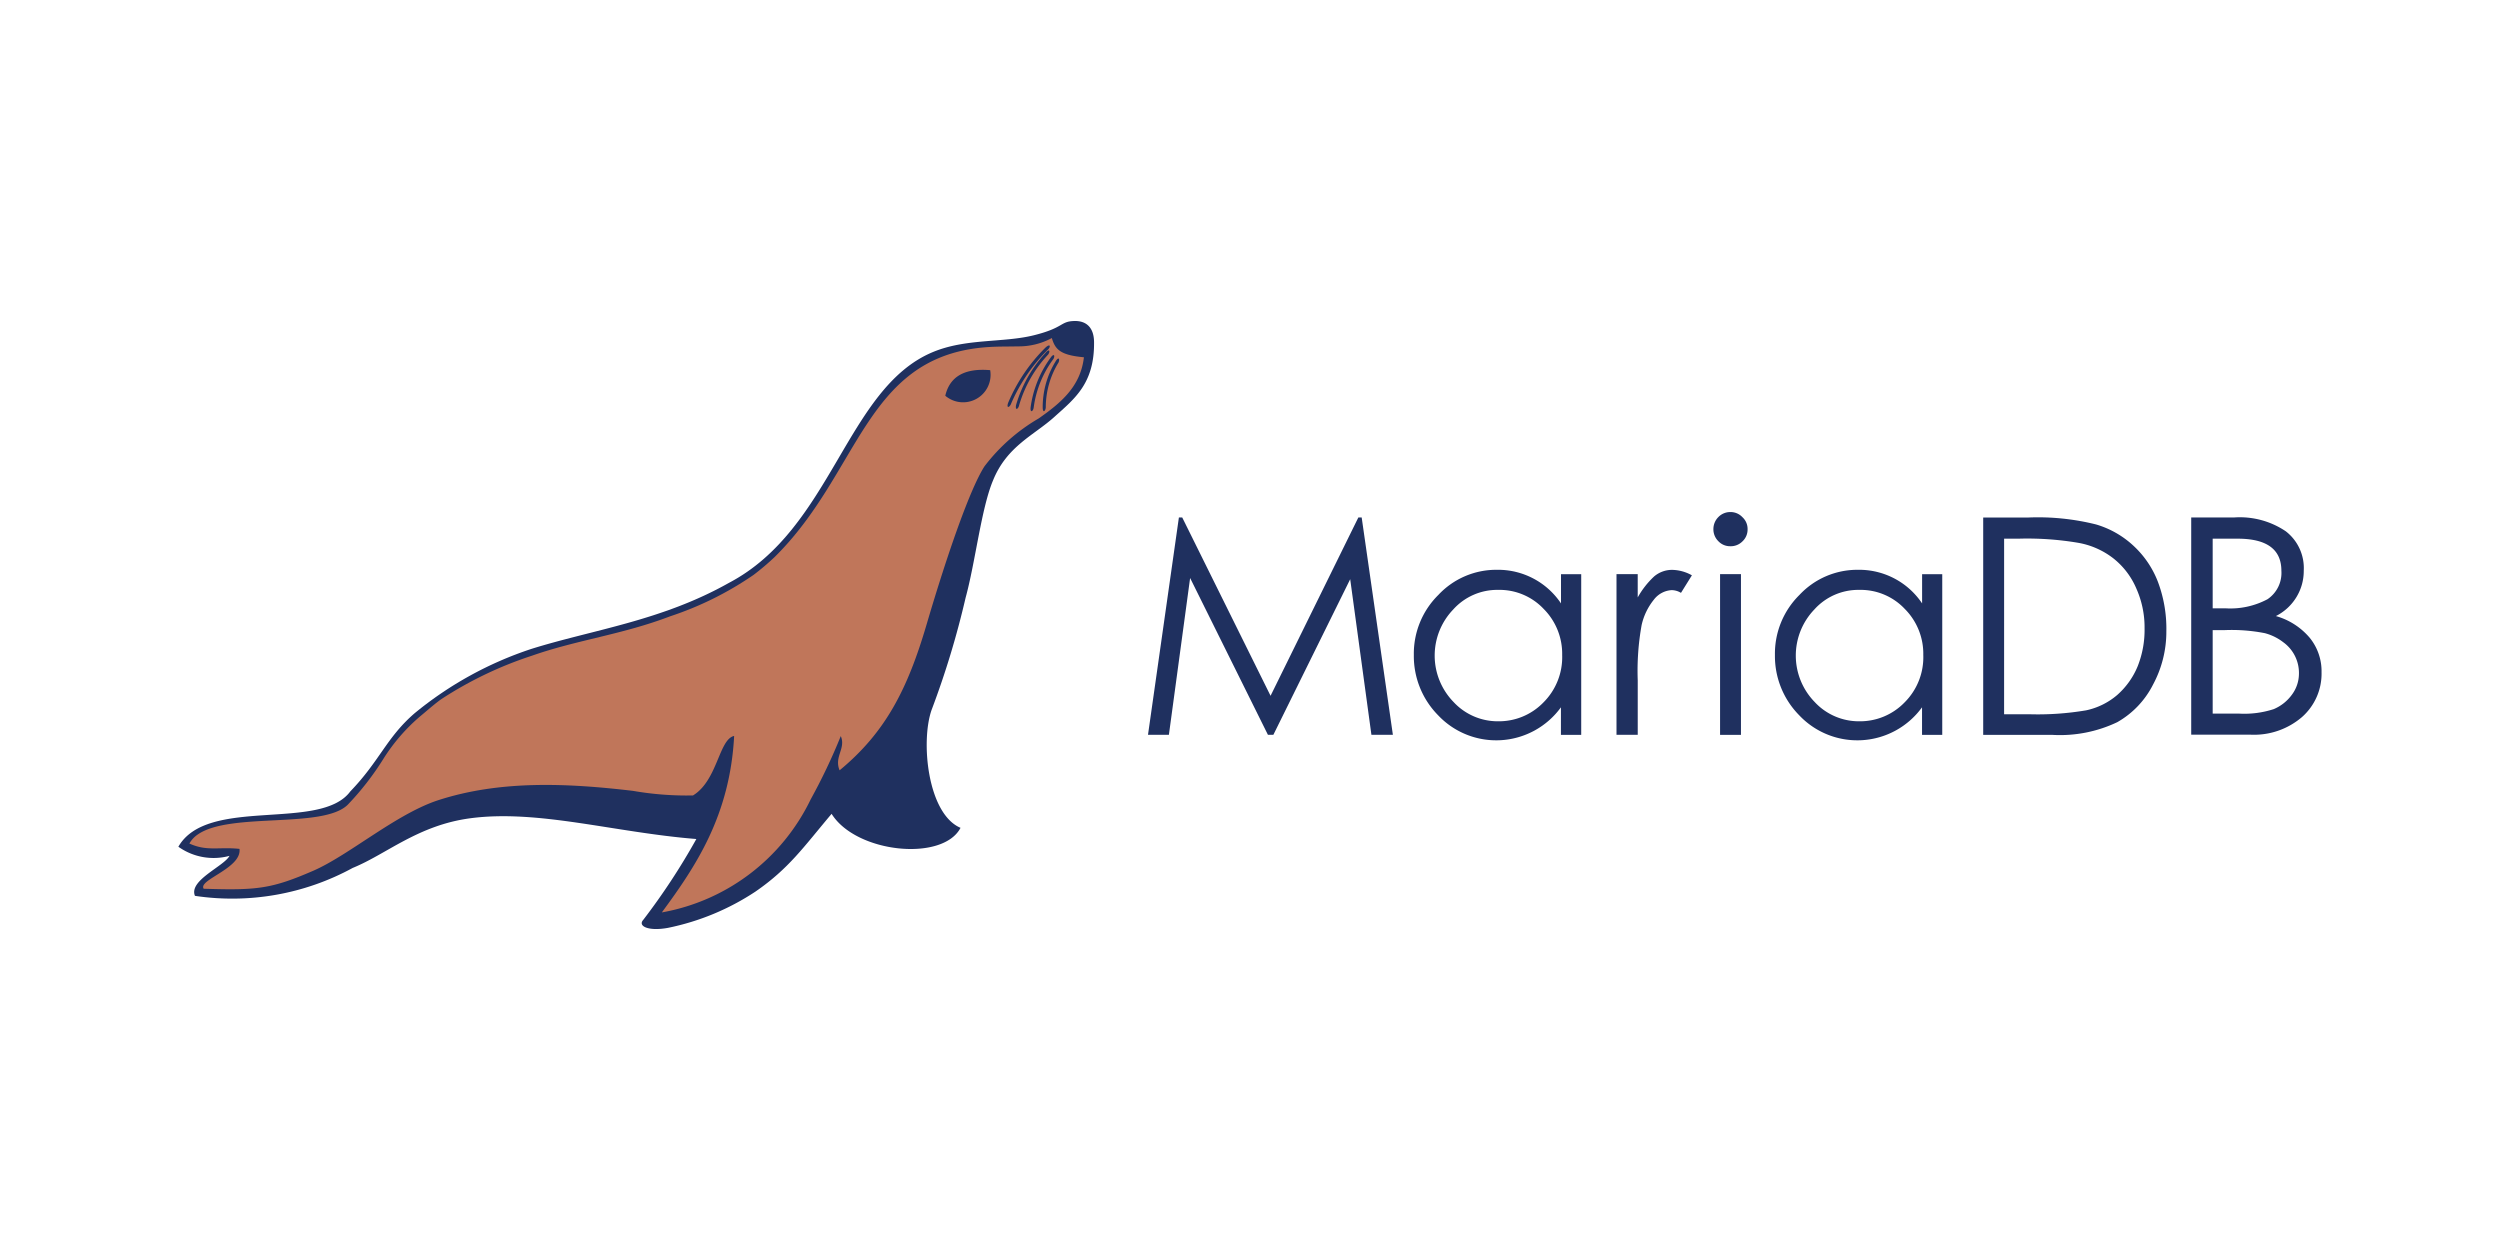 <svg xmlns="http://www.w3.org/2000/svg" width="150" height="75" viewBox="0 0 150 75">
  <g id="Group_17766" data-name="Group 17766" transform="translate(-335 -1629)">
    <g id="Group_17610" data-name="Group 17610" transform="translate(335 1629)">
      <rect id="Rectangle_12388" data-name="Rectangle 12388" width="150" height="75" fill="none"/>
    </g>
    <g id="Layer_1-2" transform="translate(345.702 1648.258)">
      <g id="Group_17618" data-name="Group 17618">
        <g id="Group_17617" data-name="Group 17617">
          <path id="Path_32592" data-name="Path 32592" d="M53.739,0c-.843.028-.6.408-2.425.859-1.844.454-4.075.176-6.058,1.01-5.19,2.175-6.03,10.584-12.212,13.837-4.053,2.289-8.187,2.814-11.881,3.973a21.748,21.748,0,0,0-6.985,3.852c-1.687,1.455-2.1,2.867-3.862,4.693C8.526,30.653,1.745,28.494,0,31.543a3.64,3.64,0,0,0,3.068.547c-.334.633-2.459,1.467-2.073,2.4a15.1,15.1,0,0,0,9.469-1.677c2.02-.822,3.914-2.561,7.053-2.978,4.066-.541,8.647.853,13.562,1.245a39.937,39.937,0,0,1-3.185,4.85c-.346.374.3.7,1.489.479a14.907,14.907,0,0,0,5.239-2.172c2.011-1.387,2.876-2.657,4.572-4.668,1.474,2.363,6.67,2.882,7.736.84-1.983-.84-2.407-5.212-1.727-7.1a52.383,52.383,0,0,0,2.03-6.7c.584-2.129.945-5.375,1.644-7.037.834-2.067,2.456-2.712,3.673-3.809s2.428-2.011,2.391-4.52C54.928.424,54.508-.027,53.739,0h0Z" transform="translate(0 0.003)" fill="#1f305f" fill-rule="evenodd"/>
          <path id="Path_32593" data-name="Path 32593" d="M3.015,36.353c3.185.1,4.05.012,6.568-1.081,2.141-.93,5-3.435,7.535-4.245,3.713-1.192,7.7-1.013,11.647-.547a18.778,18.778,0,0,0,3.6.275c1.48-.908,1.551-3.374,2.468-3.571-.25,4.77-2.3,7.822-4.34,10.59a12.309,12.309,0,0,0,8.931-6.781,34.993,34.993,0,0,0,1.807-3.8c.318.754-.414,1.233-.071,2.054,2.774-2.289,4.084-4.9,5.209-8.715,1.3-4.418,2.641-8.214,3.482-9.521a11.089,11.089,0,0,1,3.259-2.879c1.322-.93,2.505-1.9,2.709-3.667-1.4-.13-1.718-.451-1.925-1.155a4.176,4.176,0,0,1-2.067.5c-.63.019-1.322-.009-2.169.077-6.991.717-7.315,7.55-12.4,12.567A15.466,15.466,0,0,1,36,17.521a19.773,19.773,0,0,1-5.02,2.49c-2.867,1.094-5.585,1.412-8.273,2.357a22.959,22.959,0,0,0-5.431,2.6c-.4.278-.955.772-1.307,1.06a11.165,11.165,0,0,0-2.181,2.53,16.849,16.849,0,0,1-2.141,2.756c-1.486,1.458-7.034.426-8.99,1.779a1.619,1.619,0,0,0-.51.547c1.066.485,1.779.188,3.006.321.151,1.171-2.539,1.863-2.141,2.4h0Z" transform="translate(-1.486 -2.286)" fill="#c0765a"/>
          <path id="Path_32594" data-name="Path 32594" d="M148.95,11.035A1.649,1.649,0,0,0,151.644,9.5C150.105,9.367,149.216,9.889,148.95,11.035Z" transform="translate(-102.935 -6.548)" fill="#1f305f" fill-rule="evenodd"/>
          <path id="Path_32595" data-name="Path 32595" d="M168.821,7.529a5.156,5.156,0,0,0-.766,2.669c0,.241-.182.408-.185.034a5.23,5.23,0,0,1,.763-2.746C168.809,7.168,168.917,7.3,168.821,7.529Z" transform="translate(-116.01 -5.041)" fill="#1f305f"/>
          <path id="Path_32596" data-name="Path 32596" d="M166.881,6.859a6.274,6.274,0,0,0-1.18,2.889c-.022.241-.219.389-.188.019A6.491,6.491,0,0,1,166.7,6.8C166.9,6.5,167,6.636,166.881,6.859Z" transform="translate(-114.378 -4.578)" fill="#1f305f"/>
          <path id="Path_32597" data-name="Path 32597" d="M164.6,5.961A7.491,7.491,0,0,0,162.853,9c-.043.238-.25.368-.188,0a7.821,7.821,0,0,1,1.755-3.114c.229-.287.315-.139.179.074Z" transform="translate(-112.404 -3.955)" fill="#1f305f"/>
          <path id="Path_32598" data-name="Path 32598" d="M163.484,4.982a10.37,10.37,0,0,0-2.224,3.253c-.077.229-.3.331-.188-.025a10.245,10.245,0,0,1,2.246-3.327c.269-.25.331-.09.167.1Z" transform="translate(-111.291 -3.285)" fill="#1f305f"/>
        </g>
        <path id="Path_32599" data-name="Path 32599" d="M320.113,48.593v9.645H318.9V56.585a4.795,4.795,0,0,1-7.374.473,5.055,5.055,0,0,1-1.452-3.615,4.952,4.952,0,0,1,1.471-3.6,4.754,4.754,0,0,1,3.525-1.508,4.542,4.542,0,0,1,3.834,2.017V48.6h1.214m-1.143,4.863a3.811,3.811,0,0,0-1.109-2.78,3.641,3.641,0,0,0-2.725-1.143,3.547,3.547,0,0,0-2.706,1.18,3.992,3.992,0,0,0,.019,5.542,3.61,3.61,0,0,0,2.688,1.162,3.711,3.711,0,0,0,2.706-1.128,3.823,3.823,0,0,0,1.128-2.833" transform="translate(-214.28 -33.405)" fill="#1f305f"/>
        <path id="Path_32600" data-name="Path 32600" d="M350.53,51.21V38.17h2.706a14.367,14.367,0,0,1,4.069.417,5.631,5.631,0,0,1,2.252,1.288,5.749,5.749,0,0,1,1.452,2.144,7.973,7.973,0,0,1,.51,2.978,6.688,6.688,0,0,1-.8,3.2,5.379,5.379,0,0,1-2.144,2.252,7.982,7.982,0,0,1-3.886.763H350.53Zm1.254-1.236h1.508a17.374,17.374,0,0,0,3.414-.235,4.212,4.212,0,0,0,1.872-.927,4.654,4.654,0,0,0,1.217-1.708,5.9,5.9,0,0,0,.417-2.289,5.712,5.712,0,0,0-.491-2.379,4.6,4.6,0,0,0-1.362-1.8,4.78,4.78,0,0,0-2.107-.945,18.348,18.348,0,0,0-3.54-.253h-.927Z" transform="translate(-242.24 -26.377)" fill="#1f305f"/>
        <path id="Path_32601" data-name="Path 32601" d="M298.13,38.145a1.018,1.018,0,0,1,.29-.726.992.992,0,0,1,.726-.309.972.972,0,0,1,.726.309.953.953,0,0,1,.309.726.967.967,0,0,1-.309.726.983.983,0,0,1-.726.29.967.967,0,0,1-.726-.309,1,1,0,0,1-.29-.707m.4,2.688h1.254v9.645h-1.254Z" transform="translate(-206.028 -25.645)" fill="#1f305f"/>
        <path id="Path_32602" data-name="Path 32602" d="M188.32,51.2l1.854-13.04h.2l5.3,10.7,5.267-10.7h.2l1.872,13.04h-1.288l-1.273-9.336L195.842,51.2h-.327l-4.668-9.407L189.574,51.2H188.32" transform="translate(-130.142 -26.37)" fill="#1f305f"/>
        <path id="Path_32603" data-name="Path 32603" d="M250,48.593v9.645h-1.217V56.585a4.795,4.795,0,0,1-7.374.473,5.055,5.055,0,0,1-1.452-3.615,4.952,4.952,0,0,1,1.471-3.6,4.754,4.754,0,0,1,3.525-1.508,4.543,4.543,0,0,1,3.834,2.017V48.6H250m-1.143,4.863a3.812,3.812,0,0,0-1.109-2.78,3.641,3.641,0,0,0-2.725-1.143,3.547,3.547,0,0,0-2.706,1.18,3.992,3.992,0,0,0,.019,5.542,3.61,3.61,0,0,0,2.688,1.162,3.712,3.712,0,0,0,2.706-1.128,3.834,3.834,0,0,0,1.128-2.833" transform="translate(-165.829 -33.405)" fill="#1f305f"/>
        <path id="Path_32604" data-name="Path 32604" d="M279.31,48.593h1.273v1.4a5.153,5.153,0,0,1,.979-1.254,1.661,1.661,0,0,1,1.072-.4,2.5,2.5,0,0,1,1.2.327l-.655,1.053a1.094,1.094,0,0,0-.562-.164,1.448,1.448,0,0,0-1.072.581,3.715,3.715,0,0,0-.726,1.508,15.481,15.481,0,0,0-.235,3.324v3.268H279.31Z" transform="translate(-193.022 -33.405)" fill="#1f305f"/>
        <path id="Path_32605" data-name="Path 32605" d="M390.93,38.16h2.58a4.922,4.922,0,0,1,3.1.834,2.79,2.79,0,0,1,1.072,2.36,3.007,3.007,0,0,1-.436,1.579,3.042,3.042,0,0,1-1.236,1.143,4.117,4.117,0,0,1,2.033,1.307,3.18,3.18,0,0,1,.707,2.07,3.472,3.472,0,0,1-1.18,2.688,4.417,4.417,0,0,1-3.052,1.053H390.93V38.16Zm1.288,1.273V43.61h.745a4.742,4.742,0,0,0,2.543-.544,1.9,1.9,0,0,0,.834-1.708q0-1.923-2.617-1.925Zm0,5.487V49.93h1.616a5.682,5.682,0,0,0,2.051-.272,2.588,2.588,0,0,0,1.091-.871,2.113,2.113,0,0,0,.417-1.217,2.271,2.271,0,0,0-.942-1.925,3.079,3.079,0,0,0-1.109-.544,10.342,10.342,0,0,0-2.4-.182h-.726Z" transform="translate(-270.159 -26.37)" fill="#1f305f"/>
      </g>
    </g>
  </g>
</svg>
